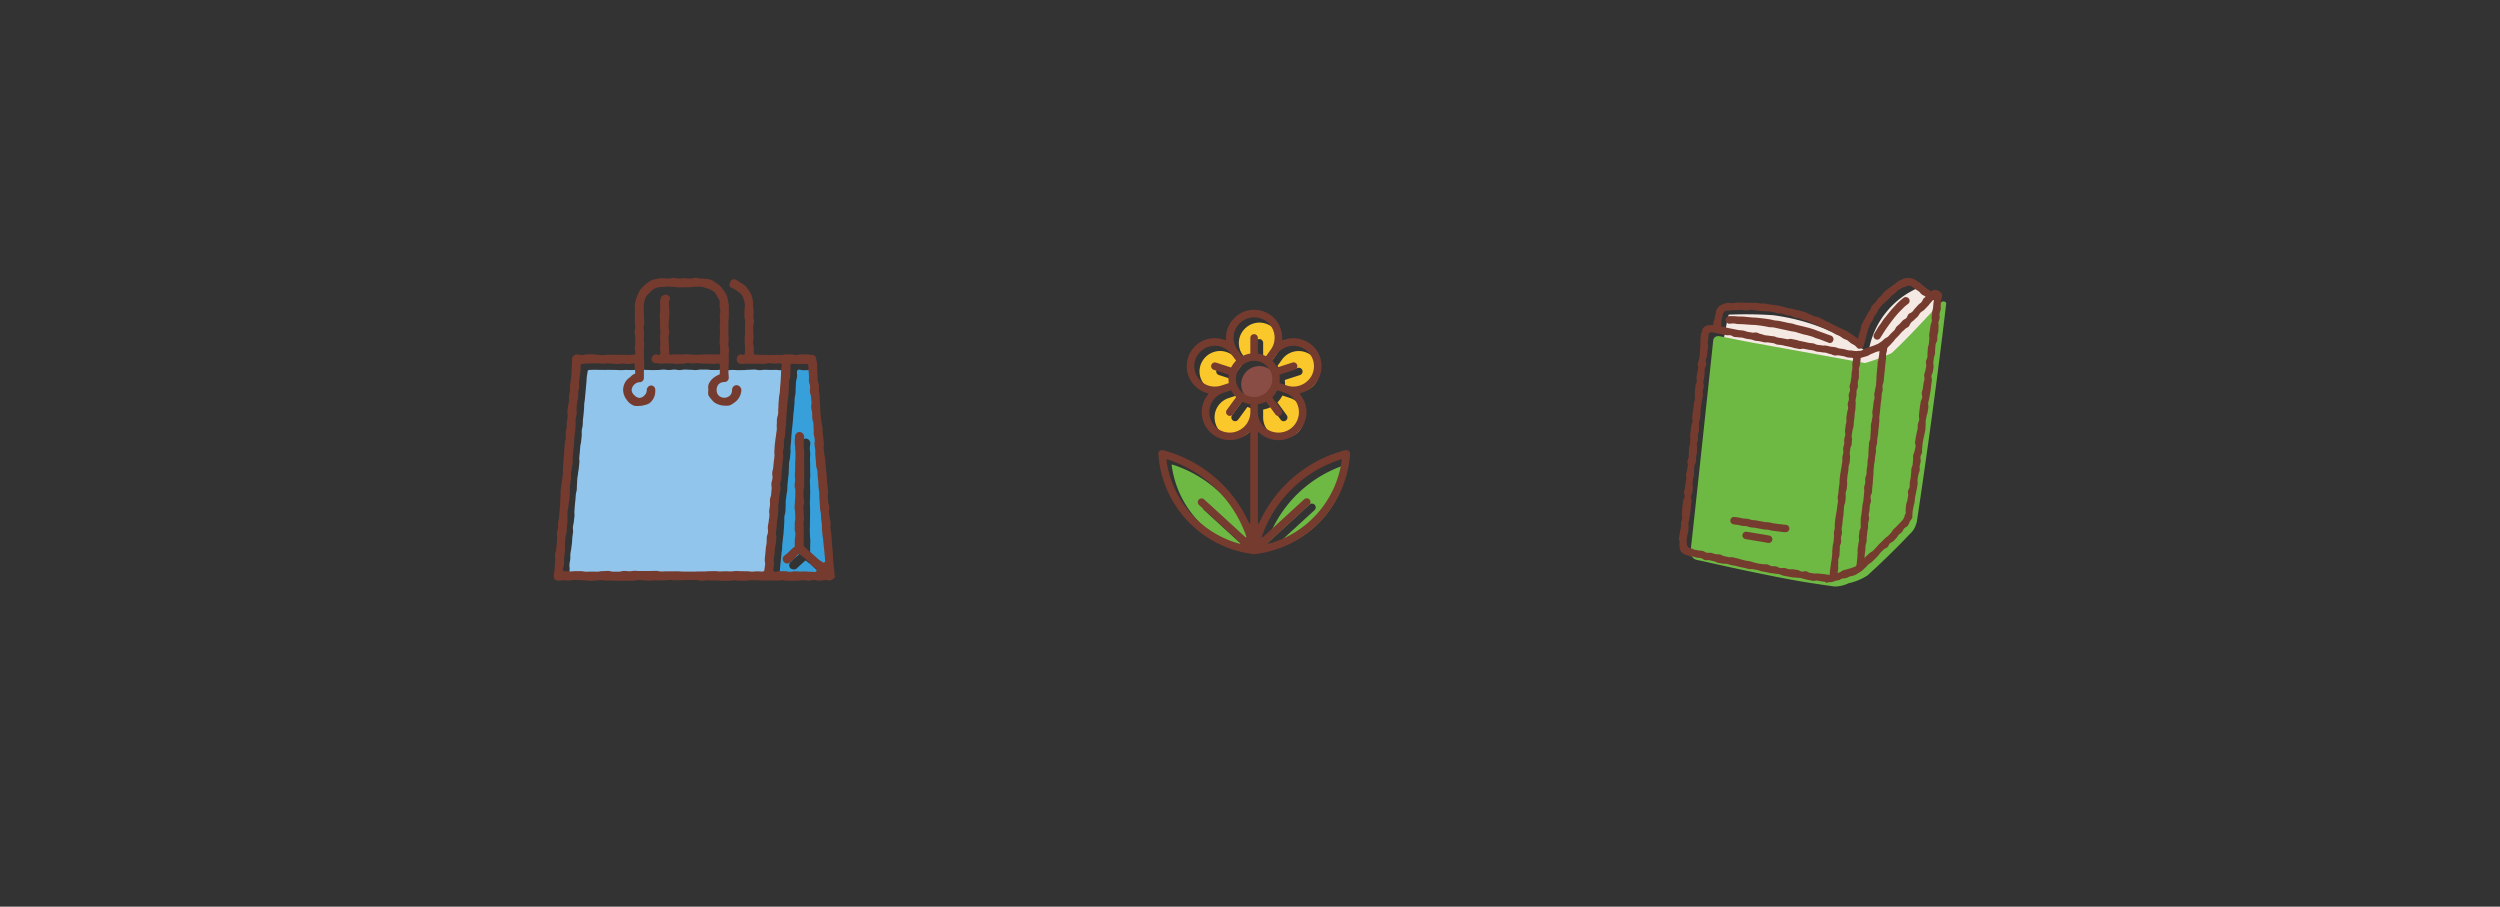 <svg xmlns="http://www.w3.org/2000/svg" width="375" height="136"><rect width="100%" height="100%" fill="#333333" stroke="none"/><path d="M187.705 81.381a.093.093 0 0 1-.114-.01l-6.194-5.679a.565.565 0 1 0-.763.832l6.182 5.667a.093.093 0 0 1-.063.162h-.025a15.08 15.08 0 0 1-10.975-12.563.092.092 0 0 1 .12-.1 18.667 18.667 0 0 1 7.318 4.4 18.626 18.626 0 0 1 4.549 7.181.094.094 0 0 1-.035.11Z" fill="#6eb944"/><path d="M195.552 63.289a3.045 3.045 0 0 1-2.994 2.39 3.239 3.239 0 0 1-.395-.024 3.053 3.053 0 0 1-2.69-2.934v-1.218a.092.092 0 0 1 .077-.092 3.86 3.86 0 0 0 1.074-.349.093.093 0 0 1 .116.028l1.357 1.859a.569.569 0 0 0 .457.232.565.565 0 0 0 .455-.9l-1.355-1.856a.093.093 0 0 1 .009-.12 3.882 3.882 0 0 0 .663-.912.093.093 0 0 1 .111-.045l.958.314c.036.015.065.026.1.037a3.057 3.057 0 0 1 2.057 3.59Zm-3.242-9.368a3.08 3.08 0 0 1 4.053-.836 3.1 3.1 0 0 1 1.373 1.692 3.036 3.036 0 0 1-.141 2.244 3.138 3.138 0 0 1-2.81 1.755 3.051 3.051 0 0 1-.947-.15 1.113 1.113 0 0 0-.1-.037l-.957-.313a.093.093 0 0 1-.063-.1 3.679 3.679 0 0 0 0-1.1.094.094 0 0 1 .064-.1l2.2-.71a.565.565 0 1 0-.347-1.075l-2.2.712a.093.093 0 0 1-.111-.045 3.777 3.777 0 0 0-.66-.9.093.093 0 0 1-.01-.12l.661-.91Zm-5.435-4.753a3.075 3.075 0 0 1 2.033-.779 3.15 3.15 0 0 1 2.112.832 3.067 3.067 0 0 1 .379 4.034l-.658.906a.093.093 0 0 1-.117.028 3.794 3.794 0 0 0-1.073-.35.093.093 0 0 1-.077-.092v-2.292a.565.565 0 1 0-1.129 0v2.291a.093.093 0 0 1-.078.092 3.79 3.79 0 0 0-1.076.352.09.09 0 0 1-.041.01.092.092 0 0 1-.075-.038l-.577-.784-.056-.09-.024-.033a3.03 3.03 0 0 1 .457-4.087Zm-6.684 7.769a3.048 3.048 0 0 1-.112-2.164 3.1 3.1 0 0 1 1.455-1.742 3.073 3.073 0 0 1 4.02.969l.006.008.006.008.007.01.59.8a.093.093 0 0 1-.008.12 3.838 3.838 0 0 0-.656.9.093.093 0 0 1-.111.045l-2.2-.711a.565.565 0 1 0-.347 1.075l2.2.709a.094.094 0 0 1 .064.1 3.734 3.734 0 0 0-.044.557 3.842 3.842 0 0 0 .041.558.093.093 0 0 1-.064.1l-1.06.342a3.136 3.136 0 0 1-.963.152 3.07 3.07 0 0 1-2.824-1.836Zm8.153 5.574v.167a3.09 3.09 0 0 1-2.782 2.988 3.36 3.36 0 0 1-.282.012 3.047 3.047 0 0 1-3.035-2.49 3.035 3.035 0 0 1 2.166-3.508.564.564 0 0 0 .09-.035l.012-.005.876-.282a.092.092 0 0 1 .111.045 3.86 3.86 0 0 0 .66.9.093.093 0 0 1 .008.12l-1.355 1.855a.565.565 0 0 0 .455.9.567.567 0 0 0 .456-.232l1.356-1.858a.1.1 0 0 1 .117-.029 3.828 3.828 0 0 0 1.073.349.093.093 0 0 1 .078.092Z" fill="#fbc82b"/><path d="M188.908 60.337a2.715 2.715 0 0 1-1.531-.47l-.012-.009a.534.534 0 0 0-.053-.042.562.562 0 0 0-.06-.037l-.012-.008a2.688 2.688 0 0 1-.938-2.926l.012-.029c0-.008.007-.016.01-.024l.012-.046v-.01a2.714 2.714 0 0 1 .97-1.3 2.708 2.708 0 0 1 3.115-.058.071.071 0 0 1 .014.012.565.565 0 0 0 .077.065 2.634 2.634 0 0 1 .973 1.307l.007.027a.179.179 0 0 1 .009.021 2.661 2.661 0 0 1 .128.814 2.691 2.691 0 0 1-1.058 2.143l-.011.007a.613.613 0 0 0-.057.036.62.62 0 0 0-.051.043l-.011.008a2.715 2.715 0 0 1-1.533.476Z" fill="#894d46"/><path d="M202.062 69.79a15.082 15.082 0 0 1-10.973 12.559h-.025a.093.093 0 0 1-.063-.162l6.177-5.663a.565.565 0 0 0-.357-.981.558.558 0 0 0-.406.148l-6.195 5.678a.093.093 0 0 1-.114.01.094.094 0 0 1-.036-.109 18.495 18.495 0 0 1 11.871-11.581.093.093 0 0 1 .088.017.094.094 0 0 1 .033.084Z" fill="#6eb944"/><path d="M203.378 68.866Z" fill="#e8464d"/><path d="M201.866 67.52h-.017l-.034.006h-.031a19.6 19.6 0 0 0-12.924 10.961.093.093 0 0 1-.178-.038v-13.53a.094.094 0 0 1 .158-.067 4.2 4.2 0 0 0 2.392 1.133 4.424 4.424 0 0 0 .536.033 4.184 4.184 0 0 0 2.474-.8 4.227 4.227 0 0 0 1.622-2.476 4.159 4.159 0 0 0-.876-3.612.092.092 0 0 1-.017-.088.093.093 0 0 1 .066-.062 4.271 4.271 0 0 0 2.789-2.265 4.174 4.174 0 0 0 .2-3.081 4.232 4.232 0 0 0-5.583-2.6.092.092 0 0 1-.09-.011.093.093 0 0 1-.038-.082 4.192 4.192 0 0 0-1.311-3.34 4.3 4.3 0 0 0-2.887-1.133 4.2 4.2 0 0 0-2.777 1.061 4.148 4.148 0 0 0-1.423 3.412.093.093 0 0 1-.128.093 4.195 4.195 0 1 0-2.6 7.955.093.093 0 0 1 .048.15 4.156 4.156 0 0 0-.897 3.474 4.175 4.175 0 0 0 4.148 3.4c.127 0 .256-.006.383-.017a4.192 4.192 0 0 0 2.522-1.164.094.094 0 0 1 .1-.018.093.093 0 0 1 .056.086v13.549a.093.093 0 0 1-.178.038 19.6 19.6 0 0 0-12.922-10.952l-.044-.01h-.01c-.018 0-.03 0-.041-.005h-.155l-.036.008-.029.008-.022.007-.032.013-.018.012-.031.016-.018.01-.027.018-.018.013-.028.021-.02.017-.019.018-.021.021-.015.017-.02.025-.005.024-.016.026-.012.021-.013.026-.016.027-.008.021c0 .012-.008.023-.011.035v.021a.3.3 0 0 0-.007.034v.137a16.206 16.206 0 0 0 14.311 15v.094l.009-.093a.5.5 0 0 0 .109 0h.018a16.2 16.2 0 0 0 14.3-14.992v-.063a.226.226 0 0 0 0-.027v-.047c0-.019-.006-.03-.008-.041v-.021a.348.348 0 0 0-.011-.034l-.007-.017-.014-.033-.013-.025-.012-.022-.018-.027-.013-.018-.02-.025-.015-.017-.022-.022-.017-.017-.021-.018-.021-.017-.021-.015-.025-.016-.021-.012-.027-.014-.02-.009-.031-.012-.027-.009-.023-.007-.034-.008h-.118l-.018-.093v.093Zm-14.952 13.067a.093.093 0 0 1-.114-.01l-6.195-5.678a.565.565 0 0 0-.763.833l6.182 5.667a.093.093 0 0 1-.063.162.093.093 0 0 1-.025 0 15.08 15.08 0 0 1-10.973-12.563.094.094 0 0 1 .033-.084.092.092 0 0 1 .088-.017 18.666 18.666 0 0 1 7.318 4.4 18.618 18.618 0 0 1 4.548 7.181.094.094 0 0 1-.036.109Zm7.847-18.089a3.045 3.045 0 0 1-2.994 2.39 3.239 3.239 0 0 1-.395-.024 3.055 3.055 0 0 1-2.691-2.935v-1.218a.094.094 0 0 1 .078-.092 3.823 3.823 0 0 0 1.074-.349.093.093 0 0 1 .116.029l1.357 1.858a.564.564 0 0 0 .789.123.565.565 0 0 0 .123-.789l-1.356-1.857a.093.093 0 0 1 .009-.12 3.861 3.861 0 0 0 .663-.911.093.093 0 0 1 .112-.045l.958.314c.036.014.065.026.1.037a3.057 3.057 0 0 1 2.057 3.589Zm-3.243-9.369a3.081 3.081 0 0 1 4.053-.836 3.1 3.1 0 0 1 1.373 1.693 3.036 3.036 0 0 1-.141 2.244 3.138 3.138 0 0 1-2.81 1.755 3.055 3.055 0 0 1-.948-.15 1.113 1.113 0 0 0-.1-.037l-.957-.313a.093.093 0 0 1-.063-.1 3.879 3.879 0 0 0 .04-.548 3.774 3.774 0 0 0-.043-.557.093.093 0 0 1 .064-.1l2.2-.71a.568.568 0 1 0-.346-1.081l-2.2.712a.093.093 0 0 1-.111-.045 3.777 3.777 0 0 0-.66-.9.093.093 0 0 1-.01-.12l.661-.91Zm-5.435-4.752a3.075 3.075 0 0 1 2.033-.779 3.147 3.147 0 0 1 2.112.832 3.066 3.066 0 0 1 .378 4.033l-.658.906a.093.093 0 0 1-.117.029 3.8 3.8 0 0 0-1.073-.35.093.093 0 0 1-.078-.092v-2.293a.565.565 0 0 0-1.129 0v2.292a.093.093 0 0 1-.077.092 3.791 3.791 0 0 0-1.076.352.091.091 0 0 1-.041.01.093.093 0 0 1-.076-.038l-.576-.784-.056-.09-.024-.035a3.031 3.031 0 0 1 .458-4.085Zm-6.683 7.768a3.048 3.048 0 0 1-.112-2.164 3.1 3.1 0 0 1 1.452-1.742 3.072 3.072 0 0 1 4.019.969l.006.008.005.008.007.01.59.8a.092.092 0 0 1-.008.12 3.875 3.875 0 0 0-.655.9.093.093 0 0 1-.111.045l-2.2-.712a.568.568 0 0 0-.347 1.081l2.2.71a.093.093 0 0 1 .063.1 3.7 3.7 0 0 0 0 1.114.094.094 0 0 1-.064.1l-1.06.342a3.136 3.136 0 0 1-.963.152 3.069 3.069 0 0 1-2.822-1.841Zm8.152 5.574v.167a3.091 3.091 0 0 1-2.782 2.988 3.36 3.36 0 0 1-.282.012 3.047 3.047 0 0 1-3.035-2.49 3.035 3.035 0 0 1 2.166-3.508.585.585 0 0 0 .09-.035l.012-.005.876-.282a.093.093 0 0 1 .111.045 3.873 3.873 0 0 0 .66.9.093.093 0 0 1 .009.12l-1.355 1.856a.565.565 0 0 0 .456.9.567.567 0 0 0 .456-.232l1.357-1.858a.094.094 0 0 1 .117-.029 3.827 3.827 0 0 0 1.073.348.093.093 0 0 1 .077.092Zm.565-2.175a2.716 2.716 0 0 1-1.532-.47l-.011-.009a.522.522 0 0 0-.054-.045c-.02-.014-.04-.026-.06-.038l-.012-.008a2.689 2.689 0 0 1-1.056-2.141 2.659 2.659 0 0 1 .119-.785l.011-.027a.25.25 0 0 0 .01-.025l.012-.045v-.01a2.714 2.714 0 0 1 .97-1.3 2.709 2.709 0 0 1 3.115-.059l.014.012a.6.6 0 0 0 .077.065 2.635 2.635 0 0 1 .977 1.309l.007.027.009.021a2.689 2.689 0 0 1-.93 2.958l-.011.007a.614.614 0 0 0-.057.036.526.526 0 0 0-.051.043l-.011.008a2.712 2.712 0 0 1-1.536.477Zm13.152 9.454a15.079 15.079 0 0 1-10.972 12.559.1.1 0 0 1-.025 0 .093.093 0 0 1-.063-.162l6.182-5.667a.565.565 0 0 0-.357-.981.559.559 0 0 0-.406.148l-6.195 5.678a.093.093 0 0 1-.151-.1 18.5 18.5 0 0 1 11.867-11.575.092.092 0 0 1 .12.1Zm1.317-.923Z" fill="#763b2f"/><path d="M287.7 43.191a12.646 12.646 0 0 0-7.445 9.763 31.212 31.212 0 0 0-14.32-5.675 61.868 61.868 0 0 0-6.634-.082c-.241.852-.591 2.957-.769 3.812-.016.077 10.424 2.616 15.213 3.574q1.788.357 3.582.686a10.583 10.583 0 0 0 3.305.26 5.221 5.221 0 0 0 2.6-1.24c.858-.7 1.643-1.5 2.432-2.279q2.823-2.787 5.394-5.814a.154.154 0 0 0 .037-.126.133.133 0 0 0 0-.21Z" fill="#f4e9e3"/><path d="M291.765 45.27a.513.513 0 0 0-.652.157c-2.342 2.334-4.577 4.949-7.389 7.558a.206.206 0 0 0-.03.01 29.023 29.023 0 0 1-3.943 1.461l-17.158-3.109c-1.594-.289-3-.606-4.593-.9a1.119 1.119 0 0 0-.42-.013.671.671 0 0 0-.588.63c-.008.057-.016.082-.021.124 0 0-3.065 28.834-3.344 31.108a.165.165 0 0 0 0 .041 1.559 1.559 0 0 0 .232 1.215c.307.407.609.431 1.277.558.015.01 10.227 2.332 15.605 3.2q2.181.352 4.369.655a.164.164 0 0 0 .084.012 4.825 4.825 0 0 0 2.08-.485 8.616 8.616 0 0 0 2.863-1.188q2.135-1.943 4.177-3.984 1.1-1.1 2.167-2.225a3.042 3.042 0 0 0 .957-1.582.127.127 0 0 0 .065-.1q.967-6.42 1.857-12.85.884-6.39 1.688-12.79.457-3.637.889-7.276c.007-.064-.122-.208-.172-.227Z" fill="#6eb944"/><path d="M279.071 52.294c-.116 0-.269.05-.366-.02-.179-.13-.308-.331-.49-.457s-.39-.215-.574-.337-.333-.3-.521-.42-.421-.161-.611-.275-.359-.262-.552-.373-.415-.165-.609-.271-.38-.227-.577-.328-.407-.175-.606-.272-.385-.219-.587-.311-.411-.164-.614-.252-.407-.172-.613-.256-.4-.177-.612-.257-.39-.222-.6-.3-.433-.1-.643-.174-.411-.169-.623-.234-.446-.052-.66-.113-.4-.228-.611-.284-.445-.05-.66-.1-.415-.172-.632-.22-.451-.007-.668-.049-.426-.136-.644-.174-.437-.073-.657-.106-.449.016-.669-.012c-.19-.025-.414-.042-.678-.059-.206-.013-.43-.082-.681-.091-.213-.008-.44-.078-.684-.083-.216 0-.446.11-.687.109-.218 0-.446-.1-.685-.1-.22 0-.448.04-.684.042s-.451.01-.689.013-.451.07-.687.075a.8.8 0 0 0-.516.114.821.821 0 0 0-.257.477c-.05.249-.148.5-.2.77s0 .547-.051.8c-.056.3-.143.286-.2.588a.538.538 0 0 1-.623.459.581.581 0 0 1-.461-.664c.056-.3.072-.3.128-.6.047-.255.125-.517.176-.784s.11-.535.161-.787a1.976 1.976 0 0 1 .182-.623 1.917 1.917 0 0 1 .44-.481 1.882 1.882 0 0 1 .576-.281 1.9 1.9 0 0 1 .62-.172c.243 0 .481.062.71.059s.479-.093.707-.1c.244 0 .48.025.706.024.246 0 .482.012.707.014.249 0 .486-.006.709 0 .251.005.486.006.705.014.257.01.488.074.7.088.269.018.5-.006.7.02.225.029.444.1.667.135s.453.04.676.078.446.076.669.119.441.1.662.152.434.133.654.186.453.055.672.113.441.1.66.166.447.089.663.156.435.131.65.2.412.2.625.273.407.2.619.285.457.076.667.161.406.2.614.294.4.223.6.317.411.189.615.287.4.208.6.31.4.21.6.317.434.152.631.262.417.186.612.3.387.239.579.359.374.258.564.381.375.318.562.446c.048-.22.12-.469.179-.687s.15-.423.222-.637.029-.469.111-.68.208-.4.3-.61.252-.379.354-.58.187-.41.3-.606.255-.371.376-.562.162-.436.293-.62.347-.3.487-.481.242-.385.39-.555.337-.3.493-.465.26-.381.424-.535.351-.288.524-.432.372-.258.552-.394.355-.281.542-.406.35-.3.543-.41.4-.207.605-.31a2.038 2.038 0 0 1 .741-.175 1.966 1.966 0 0 1 .741.1 1.892 1.892 0 0 1 .657.34c.238.187.269.148.507.335s.224.208.463.4.246.181.485.369.255.17.494.359.214.223.454.411a.509.509 0 0 1 .079.743.547.547 0 0 1-.769.134c-.238-.187-.206-.227-.444-.414s-.288-.126-.526-.314-.19-.252-.429-.44-.267-.155-.507-.344-.257-.168-.5-.357a.789.789 0 0 0-.889-.058c-.2.1-.443.116-.634.231s-.388.223-.572.348-.317.323-.493.459-.349.273-.517.419-.3.327-.46.482-.34.286-.491.45-.343.291-.485.463-.3.332-.435.51-.195.408-.318.594-.266.359-.378.55-.159.419-.261.616-.285.356-.376.559-.161.417-.241.624-.129.426-.2.638-.1.434-.153.649-.136.423-.18.642-.15.427-.18.647a.466.466 0 0 1-.3.4.476.476 0 0 1-.184.057Z" fill="#763b2f"/><path d="M274.251 87.334c-.089 0-.184.121-.274.111-.062 0-.109-.139-.168-.155l-.622-.09c-.207-.03-.411-.081-.618-.11s-.434.072-.64.041-.409-.09-.615-.121-.406-.108-.611-.14-.4-.135-.607-.167-.417-.02-.621-.052-.428-.015-.663-.056l-.651-.117c-.209-.037-.425-.083-.651-.125-.21-.039-.409-.177-.633-.22s-.435-.049-.657-.092-.439-.039-.66-.082-.429-.092-.649-.135-.434-.076-.652-.119-.418-.16-.637-.2-.434-.077-.652-.121-.455.012-.672-.033-.431-.116-.648-.161l-.655-.134c-.219-.045-.428-.126-.644-.171s-.44-.073-.656-.118-.427-.141-.642-.186-.459 0-.672-.042-.445-.066-.657-.112-.42-.183-.63-.229-.439-.108-.648-.154c-.228-.051-.473.02-.679-.026-.231-.052-.413-.249-.613-.295-.241-.055-.474-.035-.663-.081-.276-.067-.488-.15-.635-.192-.007 0 0 .045-.007.044-.079-.007-.088.035-.166.02a5.1 5.1 0 0 1-.532-.205 1.743 1.743 0 0 1-.521-.2 1.676 1.676 0 0 1-.467-.343 1.917 1.917 0 0 1-.232-.815 2.549 2.549 0 0 1 .041-.814c0-.025-.164-.068-.163-.086.016-.133.051-.354.086-.658.021-.189.086-.4.114-.653.022-.2.1-.416.13-.654.023-.208-.012-.435.014-.667.023-.21.154-.419.18-.648.023-.213-.075-.446-.05-.673s.021-.437.046-.663.04-.436.064-.661.065-.434.09-.659.189-.421.213-.646-.115-.455-.091-.679.12-.429.144-.652.051-.437.076-.66.107-.432.131-.654-.078-.452-.054-.674.136-.43.161-.652.085-.436.109-.657-.078-.454-.054-.675.177-.425.2-.645-.016-.446.007-.667.012-.444.036-.665.116-.434.14-.654.03-.444.054-.665-.055-.453-.031-.675.06-.441.084-.662.059-.442.082-.663.153-.432.177-.653-.054-.455-.03-.676.039-.445.062-.666.105-.439.129-.659.028-.448.051-.668.133-.436.156-.656-.037-.454-.014-.674 0-.45.025-.67l.074-.663c.024-.218.168-.432.192-.651s-.052-.456-.029-.673.088-.441.111-.657.112-.439.135-.654-.095-.462-.072-.677.173-.435.2-.65.086-.446.109-.658c.025-.23.008-.455.03-.665.025-.233.038-.455.06-.662.025-.239-.022-.467 0-.667.027-.253.014-.478.034-.662.043-.4.064-.634.067-.658s.119-.077.123-.094a1.166 1.166 0 0 1 .298-.758 1.255 1.255 0 0 1 .731-.305 1.477 1.477 0 0 1 .629 0c.254.045.525.007.776.055s.5.121.753.171.5.129.749.18.505.1.759.15l.762.15c.251.048.515.041.774.088.327.059.314.126.64.185s.328.054.654.113.348-.06.676 0 .31.153.638.212.314.128.642.187.333.023.66.083.333.026.66.086.314.132.642.191.331.036.658.1.326.066.653.125.353-.084.68-.025.326.07.653.129.318.11.646.169.323.075.649.134.321.087.648.145.335.022.662.082.31.156.637.215.332.031.659.091.343-.022.671.037.323.086.651.145.334.027.662.087.316.129.644.188.332.039.66.1.319.108.648.167.34 0 .669.063a3.929 3.929 0 0 0 .663.062c.21-.063.442 0 .651-.067s.385-.233.592-.3.412-.15.618-.226.419-.133.623-.214.408-.161.61-.246.354-.25.553-.34c.16-.149.321-.274.477-.422s.4-.208.558-.359.29-.326.443-.477.32-.3.473-.451.208-.4.359-.559.332-.282.481-.438.288-.327.437-.483.4-.222.544-.378.185-.422.333-.58.415-.2.562-.356.269-.355.419-.514.3-.327.446-.486.347-.279.5-.437.2-.419.35-.576.373-.249.526-.4.237-.381.392-.535a1.245 1.245 0 0 1 .625-.312 1.083 1.083 0 0 1 .659.105l-.005.017a.82.82 0 0 1 .4.294.755.755 0 0 1 .168.487c-.026.22-.152.43-.178.65s-.012.446-.039.667.031.451 0 .672-.153.43-.179.65.039.453.012.673-.153.43-.18.65.048.454.021.675-.012.446-.04.667-.109.435-.136.655 0 .448-.03.668-.217.421-.244.642-.029.451-.058.675 0 .456-.027.68-.138.438-.167.662-.059.448-.087.673.068.464.039.689-.067.448-.1.672-.186.432-.215.657.091.469.062.693-.071.448-.1.672-.04.452-.069.677-.084.446-.115.671-.085.446-.115.671-.124.441-.154.666.056.466.025.691-.077.448-.108.672-.136.439-.167.663-.092.445-.123.67.016.459-.015.684-.011.455-.042.68-.1.444-.136.67-.117.442-.149.668-.09.446-.121.672-.036.454-.068.679.008.46-.024.686-.2.432-.23.657.062.469.03.695-.116.444-.148.67.023.464-.009.69-.164.437-.2.663-.078.45-.111.676.043.468.01.693-.08.45-.114.676-.11.446-.143.672-.1.448-.13.673-.037.456-.071.682-.123.443-.156.668-.092.447-.126.672-.02.458-.054.682c-.015.095.045.208 0 .286-.048.227-.259.39-.367.591a3.921 3.921 0 0 1-.3.619c-.145.182-.393.271-.545.432s-.2.384-.341.536-.331.257-.477.408-.225.356-.371.505-.288.3-.436.45-.385.2-.535.351-.2.406-.352.557-.41.194-.564.345l-.46.45c-.154.149-.251.358-.406.507s-.289.318-.445.466-.309.3-.466.446-.367.237-.525.383-.29.321-.448.467-.321.288-.481.433a3.077 3.077 0 0 1-.554.379 5.144 5.144 0 0 1-.585.34c-.207.084-.444.1-.657.164s-.415.2-.624.258c-.224.067-.47.032-.664.1-.121.041-.223.154-.35.2-.172.064-.379.045-.563.1a4.591 4.591 0 0 1-.526.189 2.862 2.862 0 0 1-.558.035Zm-.21-1.049c.013 0 .044-.123.058-.12a1.743 1.743 0 0 0 .726.05 8.34 8.34 0 0 0 .7-.235c.138-.051.278-.081.409-.125.205-.07.393-.266.631-.337s.473-.111.7-.188a7.068 7.068 0 0 0 .7-.22 2.756 2.756 0 0 0 .667-.332c.158-.143.284-.322.44-.466s.276-.329.432-.474.313-.289.468-.435.314-.288.468-.434.378-.223.532-.37.285-.319.438-.468.275-.328.426-.477.31-.293.461-.442.294-.305.443-.455.347-.243.491-.388.284-.3.426-.448.218-.369.36-.516.307-.277.448-.423.283-.3.423-.448a5.932 5.932 0 0 0 .525-.557 1.559 1.559 0 0 0 .3-.7c.01-.087.088-.153.134-.223.034-.223-.03-.467 0-.69s.039-.45.072-.673.156-.432.189-.655.078-.444.111-.667-.055-.464-.022-.687.215-.425.248-.648-.008-.457.025-.681.094-.442.126-.666.035-.451.067-.675.015-.454.048-.677.15-.435.182-.658.031-.451.063-.675-.016-.458.016-.681.183-.431.215-.654.114-.44.145-.664-.1-.47-.072-.694.072-.445.1-.668.1-.44.133-.663.119-.437.149-.66 0-.455.034-.68.169-.433.2-.657-.061-.464-.03-.689.035-.451.065-.675.054-.45.084-.673.078-.446.109-.671.2-.43.231-.654-.1-.47-.072-.695.133-.439.162-.664.064-.448.093-.673.12-.441.149-.666-.066-.465-.036-.69.147-.437.176-.662.1-.444.125-.668-.066-.465-.037-.69.187-.432.215-.657-.006-.457.022-.681.022-.453.05-.676.125-.439.153-.662.039-.448.067-.671-.046-.459-.018-.682.068-.444.1-.667.067-.445.094-.668.161-.433.187-.656-.046-.459-.019-.682.045-.448.072-.671.111-.439.138-.662.034-.449.061-.672.1-.5.127-.721c-.171.172-.34.418-.51.592s-.3.38-.472.556-.335.346-.5.522-.422.268-.59.446-.259.421-.427.6c-.151.161-.333.294-.485.455s-.35.277-.5.439-.2.42-.355.581-.4.233-.553.393-.336.292-.492.452-.282.346-.44.5-.307.322-.467.48-.266.362-.427.519-.3.337-.459.492-.322.309-.488.461c-.058.055-.194.013-.269.039-.215.1-.427.2-.646.3s-.464.112-.685.2-.432.191-.654.273-.416.244-.639.321-.456.129-.682.2-.46.113-.688.179a.506.506 0 0 1-.242.015l-.658-.12c-.329-.059-.338-.005-.668-.065s-.317-.126-.647-.186-.331-.054-.661-.114-.351.06-.681 0-.312-.153-.642-.212-.317-.128-.646-.188-.336-.024-.666-.084-.336-.027-.666-.087-.316-.133-.646-.192-.333-.037-.663-.1-.329-.066-.659-.126-.356.084-.686.024-.326-.07-.654-.129-.32-.11-.649-.169-.327-.076-.658-.136-.324-.087-.654-.147-.337-.022-.666-.082-.313-.157-.644-.216-.336-.031-.666-.091-.345.021-.676-.039-.326-.086-.657-.147-.336-.027-.667-.087-.319-.129-.65-.189-.336-.039-.667-.1-.323-.109-.656-.169c-.195-.035-.4-.015-.587-.051s-.4-.017-.591-.055-.36-.2-.552-.243-.4.023-.592-.016c-.252-.051-.506-.1-.76-.149s-.5-.124-.758-.173-.5-.1-.764-.147c-.093-.022-.171.07-.2.075-.127.024-.081 0-.083.034-.01.089-.144.1-.15.134s0 .263-.04.667c-.02.185-.059.4-.086.657-.021.2.091.435.065.674-.022.206-.086.423-.111.657-.022.21-.027.432-.051.663-.023.212-.179.418-.2.646-.023.213.109.45.084.677s-.21.417-.234.643 0 .441-.023.666-.037.437-.062.662-.105.43-.129.653.1.453.076.675-.14.427-.164.65.053.449.029.671-.105.432-.129.654-.088.435-.112.657-.065.437-.088.659-.011.444-.035.665-.015.442-.038.662-.147.428-.17.649-.007.444-.03.665.036.449.013.67-.147.431-.17.652.045.451.021.672-.146.432-.169.652.054.454.031.675-.005.448-.029.668-.1.438-.125.658 0 .449-.019.67-.209.427-.233.647-.02.447-.044.667.01.45-.013.67-.129.436-.152.655-.049.444-.073.663.078.458.055.676-.056.444-.08.661-.176.431-.2.648.1.461.079.677-.06.445-.084.661-.029.449-.052.665-.074.445-.1.66-.074.445-.1.658c-.025.23-.114.443-.136.654-.026.232.067.465.044.673-.026.237-.067.456-.09.658-.027.248-.128.461-.149.652-.033.294-.09.514-.107.654 0 .031.076.071.072.1a.88.88 0 0 0 .161.745c.143.19.166.226.719.329.081.015.07.07.15.085.014 0 .02.032.034.036.063.016.3.04.65.121.182.041.413.02.658.074.2.044.382.225.615.276.2.045.446-.031.673.019.206.045.411.144.635.193.208.046.443.006.665.054s.4.19.625.238.425.1.644.151.451-.016.67.031.426.106.644.152.42.134.638.18.423.119.639.164.436.061.653.106.421.143.637.187.429.114.646.157.443.04.659.084.452-.007.668.036.408.221.623.263.454-.008.668.034.415.2.63.244.46-.039.673 0 .428.139.642.176.454-.008.665.027.441.07.651.1.392.2.6.229.436-.079.644-.047.39.211.6.243l.623.092c.208.031.427-.022.635.008s.421.031.629.06.418.053.627.082c.007.012.008.109.022.112Zm-.088 0Z" fill="#763b2f"/><path d="M278.952 85.691a.587.587 0 0 1-.06-.01.541.541 0 0 1-.475-.612c.036-.333.068-.329.1-.662s.037-.333.073-.666.007-.336.043-.67-.026-.34.01-.672.052-.331.088-.664.083-.328.119-.661-.049-.342-.013-.675.04-.332.076-.665.153-.321.189-.653-.037-.341 0-.674-.022-.339.014-.672.072-.328.107-.661.044-.332.079-.664.037-.332.073-.663.091-.326.127-.658.03-.332.065-.665.03-.332.066-.664-.051-.342-.015-.673.126-.323.162-.656-.026-.34.01-.672.138-.323.174-.657.008-.336.044-.669.064-.329.1-.662 0-.337.035-.669.07-.329.106-.662-.015-.338.021-.671 0-.337.039-.671.018-.336.054-.669.141-.322.177-.655 0-.337.035-.67.012-.336.048-.669-.028-.341.008-.675.1-.327.131-.661.084-.328.12-.662-.064-.344-.028-.678.066-.331.1-.665.034-.334.07-.667.1-.327.139-.661-.053-.342-.017-.675.087-.329.124-.663.09-.327.126-.661.022-.335.058-.668-.016-.34.02-.675.02-.336.056-.67l.073-.668c.036-.334.011-.337.048-.672s.1-.327.14-.661.054-.333.09-.668.027-.336.063-.672-.016-.342.02-.677a.574.574 0 0 1 .632-.5.606.606 0 0 1 .541.627c-.036.333-.053.331-.089.664s-.095.327-.13.66.011.338-.025.671-.043.332-.079.666-.029.333-.065.666-.026.334-.062.667-.04.332-.076.665-.018.335-.054.667-.14.322-.176.655.052.342.016.675-.106.326-.142.659-.008.336-.044.668-.057.33-.092.662-.031.332-.067.665-.03.332-.065.664-.053.33-.088.662.038.34 0 .672-.022.334-.058.666-.044.331-.079.664-.026.334-.062.667-.07.329-.106.663 0 .337-.039.67-.116.324-.152.657.02.338-.016.671-.075.328-.111.661-.03.334-.066.667-.072.329-.107.663-.026.335-.062.668.007.338-.029.671-.013.336-.049.668-.014.336-.05.669l-.072.667c-.036.334-.014.336-.05.67s-.166.319-.2.653.092.347.056.681-.137.323-.173.657-.008.337-.044.67-.085.329-.121.663.087.346.051.679-.1.327-.14.661.013.338-.022.672-.066.33-.1.663-.039.334-.074.668 0 .338-.036.672-.111.326-.148.661-.006.338-.043.672-.047.333-.083.667-.014.337-.05.672-.056.333-.092.669-.02.338-.056.673a.573.573 0 0 1-.564.505Zm-3.97 1.456c-.02 0-.034-.044-.055-.046a.463.463 0 0 1-.438-.554c.036-.333-.052-.342-.016-.675s.045-.332.081-.665.05-.332.086-.665.076-.328.112-.662l.072-.666c.036-.333-.012-.338.024-.671s.024-.334.06-.667.1-.326.134-.659.016-.335.051-.668-.043-.341-.007-.675.09-.327.126-.66-.026-.34.01-.672.034-.333.07-.665.07-.328.106-.66.076-.328.111-.66.051-.33.086-.662.063-.329.1-.661-.069-.343-.034-.676.062-.329.1-.662.023-.335.059-.668.058-.331.095-.665-.006-.338.03-.671.043-.332.078-.665.07-.329.106-.661.079-.328.115-.661.068-.329.1-.662-.025-.34.011-.673.107-.326.143-.66-.06-.343-.024-.677.12-.324.156-.657-.03-.34.006-.673.111-.326.147-.66-.062-.344-.026-.677.043-.333.078-.666.092-.328.128-.661-.035-.342 0-.676.07-.33.106-.663.109-.326.144-.66-.085-.346-.049-.679.133-.323.169-.657-.06-.344-.025-.677.151-.321.187-.654-.082-.347-.046-.682.119-.325.155-.658.063-.332.1-.666.01-.338.046-.672.068-.331.1-.665-.03-.342.006-.677.067-.332.1-.668-.028-.342.008-.678a.55.55 0 0 1 .651-.431.482.482 0 0 1 .469.552c-.036.333.039.341 0 .674s-.051.331-.087.664-.125.324-.161.657.041.341.005.674.017.338-.018.672-.109.325-.144.657.032.34 0 .673-.157.32-.192.653.009.338-.027.671-.085.328-.121.661.045.342.01.675 0 .337-.032.67-.062.329-.1.661-.019.334-.055.666-.046.331-.081.662-.019.334-.055.666-.128.322-.163.654-.06.329-.1.662.074.344.038.677-.021.335-.057.667-.161.32-.2.654-.037.333-.073.666.079.345.044.677-.022.335-.058.667-.125.323-.161.656-.015.335-.051.668-.073.329-.109.663-.031.335-.067.668.042.342.006.675-.026.335-.062.667-.125.324-.161.657.041.342.006.676l-.07.668c-.035.334-.141.322-.177.655s-.011.337-.046.67-.019.336-.055.67-.058.332-.093.665-.023.336-.059.67-.069.329-.1.661.074.346.038.68-.1.326-.14.659.049.342.013.676-.15.322-.186.657.008.338-.028.672 0 .338-.038.672-.13.324-.167.66.018.34-.018.674.041.343 0 .678-.063.333-.1.668-.13.326-.167.661a.5.5 0 0 1-.483.493Zm-.5-35.687a.547.547 0 0 1-.208-.057c-.2-.085-.413-.156-.618-.235s-.409-.164-.616-.24-.421-.131-.629-.2-.406-.177-.615-.244-.426-.117-.636-.181-.434-.088-.645-.147-.422-.131-.634-.187-.421-.139-.634-.19-.441-.064-.655-.112-.433-.1-.647-.143-.434-.095-.648-.136-.432-.1-.647-.143-.434-.1-.648-.132-.448-.013-.662-.045-.434-.1-.648-.13-.44-.074-.654-.1-.444-.059-.657-.082-.45-.012-.661-.031c-.228-.021-.448-.03-.657-.046-.232-.018-.451-.036-.657-.049-.238-.015-.458-.011-.657-.02-.252-.012-.47-.077-.654-.083a4.168 4.168 0 0 0-.657.027s0 .015-.007.015a.6.6 0 0 1-.58-.572.588.588 0 0 1 .573-.578c.051 0 .289 0 .68.011.191 0 .418.032.679.044.206.009.433 0 .678.017.212.013.437.045.676.063.215.016.441.042.676.063.217.02.445.012.678.036s.444.047.675.075.444.051.674.083.444.064.672.1.437.109.665.146.45.037.676.078.439.1.663.141.439.1.663.148.448.066.671.117.432.14.654.195.442.1.663.154.442.1.662.163.441.105.659.171.432.138.649.208.423.166.639.24.427.152.641.23.428.154.64.237.434.142.644.23a.559.559 0 0 1 .27.743.537.537 0 0 1-.489.348Zm7.101-.513a.568.568 0 0 1-.282-.071.555.555 0 0 1-.191-.763c.019-.034.131-.239.328-.553.1-.155.2-.347.332-.549.109-.166.247-.332.378-.521.117-.168.225-.356.357-.536s.27-.326.4-.5.262-.335.4-.5.269-.332.411-.5.288-.319.435-.476.286-.324.439-.474.311-.3.471-.441.333-.279.5-.407a.568.568 0 0 1 .689.9c-.171.131-.353.258-.521.409s-.314.308-.472.467-.312.313-.461.478-.3.33-.441.5-.281.347-.416.519-.275.355-.4.528-.268.368-.39.542c-.136.194-.267.376-.381.548-.139.208-.255.4-.356.561-.215.339-.346.547-.35.555a.557.557 0 0 1-.479.284Zm-13.728 28.888h-.044c-.15-.012-.382-.031-.675-.07-.076-.011-.157-.019-.242-.029-.13-.014-.268-.029-.412-.05-.086-.013-.177-.023-.27-.035-.123-.015-.249-.03-.378-.05s-.238-.046-.36-.077c-.092-.022-.186-.046-.282-.061a2.271 2.271 0 0 0-.256-.02 3.425 3.425 0 0 1-.4-.034c-.115-.018-.228-.041-.342-.064s-.2-.04-.3-.056c-.116-.019-.232-.042-.347-.064-.1-.02-.2-.039-.294-.055s-.188-.022-.281-.029a4.429 4.429 0 0 1-.369-.04 2.729 2.729 0 0 1-.411-.11 1.591 1.591 0 0 0-.22-.063 2.119 2.119 0 0 0-.27-.02 2.887 2.887 0 0 1-.378-.03 7.308 7.308 0 0 1-.4-.084 3.498 3.498 0 0 0-.559-.097 3.658 3.658 0 0 1-.324-.044.559.559 0 1 1 .19-1.1c.129.022.183.027.24.033.082.008.17.016.4.055.1.017.2.04.307.066s.211.05.328.07a1.722 1.722 0 0 0 .228.015 3.2 3.2 0 0 1 .42.035 2.606 2.606 0 0 1 .384.1 1.628 1.628 0 0 0 .246.069c.088.015.179.021.27.028.125.01.252.02.378.041.11.018.218.04.328.061s.207.041.311.058.227.041.34.064.2.041.3.057a2.254 2.254 0 0 0 .268.021 3.449 3.449 0 0 1 .384.032c.126.021.251.05.372.079.09.022.178.044.266.058.116.018.23.031.34.045l.3.039c.129.02.252.033.368.045.1.011.187.02.272.032.266.036.476.053.612.063a.559.559 0 0 1-.043 1.116Zm-2.553 1.61a.534.534 0 0 1-.088-.007 8.14 8.14 0 0 1-.356-.065 6.692 6.692 0 0 0-.318-.059l-2.693-.447a.558.558 0 1 1 .185-1.1l2.686.445c.119.02.237.043.354.065s.212.041.317.058a.559.559 0 0 1-.087 1.11Z" fill="#763b2f"/><path d="M88.133 55.775c-.036.4-.082.4-.118.8s-.019.4-.055.8l-.073.8-.074.8-.074.8c-.036.4-.06.4-.1.8s0 .4-.038.8-.033.4-.07.8-.054.4-.09.8 0 .4-.038.805-.1.4-.139.8.026.407-.01.807-.045.4-.081.8-.1.4-.137.8-.023.4-.059.8-.048.4-.084.8.046.409.009.81-.043.4-.079.8-.076.4-.113.8-.076.4-.113.8-.009.4-.046.806 0 .405-.033.806-.108.4-.145.8-.026.4-.063.805-.048.4-.084.8-.024.4-.06.806.035.407 0 .808-.051.4-.088.8-.1.4-.137.8.046.409.009.811-.062.4-.1.8-.018.4-.055.806-.06.4-.1.8-.093.4-.13.8.008.407-.028.81-.079.4-.116.8.056.413.019.817-.058.4-.094.806a.282.282 0 0 0 .305.324c.4 0 .4.023.8.023s.4.025.8.025.4.011.8.011.4-.064.8-.064.4.07.8.07.4-.017.8-.017.4.033.8.033.4-.055.8-.055.4.05.8.05.4-.011.8-.011.4.007.8.007.4-.022.8-.022.4.036.8.036.4-.067.8-.067.4.027.8.027.4-.05.8-.05.4.054.8.054h.8c.4 0 .4.038.8.038s.4-.04.8-.04.4-.042.8-.042.4.066.8.066.4-.008.8-.008.4.025.8.025.4-.013.8-.013.4-.012.8-.012.4-.051.8-.051.4.029.8.029.4-.033.8-.033.4.049.8.049.4-.026.8-.026.4-.005.8-.005.4.024.8.024.4-.045.8-.045.4.009.8.009.4-.015.806-.015.4.081.806.081c.173 0 .279-.175.294-.348.035-.4.1-.395.139-.794s.01-.4.045-.8 0-.4.04-.8.038-.4.072-.8.07-.4.105-.8.007-.4.042-.8.088-.4.123-.8.01-.4.045-.8.019-.4.054-.805.048-.4.083-.8.048-.4.082-.8-.013-.4.021-.805.092-.4.127-.8 0-.4.03-.806.075-.4.11-.8.025-.4.06-.8.04-.4.074-.8.014-.4.049-.8-.027-.407.008-.808.111-.4.145-.8-.021-.407.014-.808.086-.4.121-.8-.022-.407.013-.808.033-.4.068-.805.1-.4.133-.8l.068-.8c.035-.4.015-.4.05-.8s.06-.4.094-.8 0-.405.033-.806.08-.4.115-.8.018-.4.053-.807.052-.4.086-.8-.036-.409 0-.812.081-.4.116-.8-.025-.408.009-.81.09-.4.125-.8.046-.4.081-.808-.009-.408.027-.812a.341.341 0 0 0-.313-.387c-.4 0-.4.074-.794.074s-.4-.045-.794-.045-.4.011-.794.011-.4-.025-.794-.025-.4.052-.8.052-.4-.085-.8-.085-.4.032-.8.032-.4.046-.8.046-.4.012-.8.012-.4-.035-.8-.035-.4.036-.8.036-.4-.081-.8-.081-.4.054-.8.054h-.8c-.4 0-.4-.058-.8-.058h-.8c-.4 0-.4.066-.8.066s-.4-.04-.8-.04-.4-.027-.8-.027-.4.068-.8.068-.4-.068-.8-.068-.4.062-.8.062-.4-.06-.8-.06-.4.052-.8.052-.4.018-.8.018-.4-.018-.8-.018-.4-.04-.8-.04-.4.012-.8.012-.4.043-.8.043-.4-.017-.8-.017-.4.027-.8.027-.4-.026-.8-.026-.4-.019-.8-.019-.4.011-.8.011-.4-.006-.8-.006-.4-.015-.8-.015-.4.025-.8.025a.292.292 0 0 0-.195.285Z" fill="#91c5eb"/><path d="M124.573 85.405a.29.29 0 0 1-.287-.04c-.27-.243-.224-.293-.495-.537s-.268-.248-.539-.493-.308-.2-.58-.449-.291-.226-.563-.472-.24-.281-.513-.526a.206.206 0 0 1-.07-.16v-.812c0-.406.021-.407.021-.813s-.053-.407-.053-.813-.022-.406-.022-.812.021-.407.021-.813.006-.407.006-.814.016-.406.016-.812-.006-.407-.006-.814-.027-.405-.027-.81.033-.407.033-.814.013-.406.013-.812-.014-.406-.014-.812-.023-.407-.023-.814.05-.407.05-.813-.019-.407-.019-.815v-.815c0-.408-.02-.407-.02-.814s.031-.407.031-.815-.06-.409-.06-.818.071-.409.071-.818a.686.686 0 0 0-.686-.663.636.636 0 0 0-.628.663c0 .406-.053.406-.053.811s.023.407.023.813v.812c0 .405.012.407.012.812s.007.406.007.812-.051.407-.051.813.038.407.038.813-.05.407-.05.813.068.405.068.81-.015.407-.015.813.025.406.025.812-.041.406-.041.812-.014.407-.014.814.056.407.056.813-.047.407-.047.814-.03.407-.03.815.035.407.035.814-.013.408-.013.816v.818c0 .409.04.409.04.817a.238.238 0 0 1-.1.158c-.262.232-.24.257-.5.49s-.281.212-.543.446-.23.27-.492.5a.624.624 0 0 0 .373 1.089.694.694 0 0 0 .506-.1c.32-.285.307-.3.628-.583s.313-.291.634-.576a.172.172 0 0 1 .255.021c.3.267.327.232.624.5s.287.278.584.545.289.277.587.545.342.219.64.487a.26.26 0 0 1 .025.272.207.207 0 0 1-.2.136h-1.519c-.379 0-.38-.015-.76-.015s-.38.025-.761.025-.38-.025-.76-.025-.38.031-.761.031-.381-.056-.763-.056-.381.057-.763.057c-.062 0-.108-.053-.15-.1s-.1-.1-.091-.159c.035-.4.029-.4.064-.806l.069-.806c.035-.406.045-.4.079-.8s.044-.4.079-.8.068-.4.1-.8.01-.405.045-.808.06-.4.094-.805.051-.4.086-.806.025-.406.061-.81.014-.406.049-.81-.021-.409.014-.812.121-.4.156-.8 0-.407.037-.81-.017-.409.017-.812.063-.4.1-.806.086-.4.121-.805 0-.407.038-.812.044-.4.078-.807.06-.4.094-.806 0-.408.037-.812-.009-.409.026-.814.109-.4.144-.8.04-.4.074-.809-.038-.411 0-.816.047-.4.082-.808.014-.407.049-.812.037-.4.072-.806.054-.4.088-.809.042-.4.076-.808.03-.4.065-.809.051-.4.086-.81l.068-.81c.035-.405 0-.408.04-.814s.09-.4.126-.807-.006-.409.029-.814.009-.409.044-.814.117-.4.152-.808-.034-.413 0-.821a.29.29 0 0 1 .256-.238c.353 0 .353.082.705.082s.354-.012.707-.012h.707c.116 0 .169.062.179.177.034.4.052.4.086.792l.067.793c.034.393.018.4.052.794s.083.392.117.789.056.395.09.791-.028.4.007.8.032.4.066.8.062.4.1.794.007.4.041.8.081.393.115.79.065.395.1.792.03.4.065.8.009.4.043.8.026.4.061.8.009.4.043.8.059.4.093.794-.013.4.021.8.11.392.144.79.025.4.059.8 0 .4.035.8 0 .4.035.8.084.395.119.793.056.4.09.8-.02.4.014.8.029.4.064.8.1.391.135.788-.024.4.01.8.023.4.058.8.1.393.132.79.022.4.057.8.061.4.1.8.009.4.043.8.031.4.066.8.006.4.04.8.031.4.066.8.032.4.067.8.1.4.136.8a.3.3 0 0 1-.17.218Z" fill="#37a0da"/><path d="M125.295 86.372c0-.013.005-.031 0-.044s-.107-.007-.107-.011c-.034-.4-.017-.4-.052-.793s-.064-.393-.1-.79-.031-.4-.066-.791-.007-.4-.041-.792-.024-.4-.058-.79-.041-.395-.075-.789-.011-.4-.046-.79-.037-.395-.071-.789-.078-.391-.112-.786.047-.4.013-.8-.093-.391-.127-.787-.072-.393-.106-.79.085-.406.051-.8-.136-.387-.17-.782-.038-.4-.072-.79.085-.406.051-.8-.052-.395-.086-.79-.038-.4-.072-.792-.015-.4-.05-.8-.06-.394-.094-.79-.031-.4-.066-.792-.011-.4-.046-.794-.1-.39-.139-.787-.066-.394-.1-.791.056-.4.021-.8-.031-.4-.066-.793-.074-.394-.109-.791.006-.4-.028-.8-.1-.391-.137-.788-.079-.391-.113-.787-.029-.4-.063-.794 0-.4-.031-.8-.023-.4-.057-.794 0-.4-.031-.8-.07-.394-.1-.791.036-.4 0-.8-.145-.388-.179-.786-.019-.4-.054-.8.014-.4-.021-.8.014-.4-.02-.8-.106-.393-.141-.792a.622.622 0 0 0-.653-.567c-.386 0-.386-.079-.773-.079s-.386-.008-.772-.008-.386.1-.772.1-.387-.086-.774-.086-.386-.015-.773-.015-.386.092-.774.092-.388-.017-.775-.017-.387.039-.774.039-.388-.038-.775-.038h-.778c-.389 0-.388-.041-.777-.041a.178.178 0 0 1-.192-.2v-.788c0-.394-.1-.4-.1-.79s.081-.395.081-.789-.051-.4-.051-.79-.02-.4-.02-.791.117-.395.117-.79-.076-.4-.076-.791.029-.4.029-.793-.08-.4-.08-.793a4.094 4.094 0 0 0-.048-.829 4.05 4.05 0 0 0-.215-.81 4.074 4.074 0 0 0-.415-.731 4.215 4.215 0 0 0-.53-.655 4.337 4.337 0 0 0-.692-.454 4.33 4.33 0 0 0-.714-.452.762.762 0 0 0-.545.015c-.161.072-.223.265-.287.429a.68.68 0 0 0-.067.507.706.706 0 0 0 .4.334 2.99 2.99 0 0 1 .738.447 2.888 2.888 0 0 1 .66.56 2.822 2.822 0 0 1 .351.794 2.9 2.9 0 0 1 .136.853c0 .394-.071.394-.071.788v.79c0 .39.111.395.111.788s-.03.4-.03.79.027.4.027.79-.059.4-.059.79-.006.4-.006.791.068.4.068.793-.033.4-.033.793a.256.256 0 0 1-.249.234c-.182 0-.182-.078-.363-.078a.683.683 0 0 0-.612.727.667.667 0 0 0 .612.711c.423 0 .423-.035.847-.035s.424.009.848.009h.849c.424 0 .424.021.847.021s.425-.1.849-.1.426.062.851.062.426-.06.852-.06c.062 0 .091.1.133.151s.072.078.067.14c-.035.4-.061.4-.1.8s0 .406-.033.809-.012.4-.046.807l-.069.805c-.035.405-.014.4-.049.807s-.09.4-.125.8-.028.4-.063.807 0 .407-.04.811.008.409-.027.813-.139.4-.174.8 0 .407-.031.81.034.409 0 .813-.072.4-.107.8-.077.4-.112.8-.054.4-.089.807-.013.407-.049.812.042.411.007.815-.065.4-.1.806-.044.4-.079.808-.112.4-.147.8.068.413.033.818-.125.4-.159.8.065.413.029.818l-.072.81c-.035.405-.139.4-.174.8s.031.411 0 .816-.078.4-.113.8.059.413.024.818-.062.4-.1.806-.09.4-.125.8.046.413.011.818-.135.4-.17.8.005.409-.03.815-.089.4-.124.807l-.071.811c-.035.406-.045.405-.08.811s.082.417.046.825-.064.405-.1.812a.286.286 0 0 1-.246.244c-.4 0-.4-.032-.8-.032s-.4.042-.8.042-.4-.054-.8-.054-.4-.013-.8-.013-.4-.023-.8-.023-.4.06-.8.06-.4-.026-.8-.026-.4.029-.8.029-.4-.05-.8-.05-.4.014-.8.014-.4.037-.8.037-.4.006-.8.006-.4.021-.8.021h-.8c-.4 0-.4-.009-.805-.009s-.4-.044-.8-.044-.4.008-.8.008h-.8c-.4 0-.4.025-.8.025s-.4-.092-.8-.092-.4.013-.8.013h-.8c-.4 0-.4.01-.805.01s-.4-.033-.8-.033-.4.063-.805.063-.4-.044-.8-.044-.4.107-.805.107h-.8c-.4 0-.4-.109-.8-.109s-.4.027-.806.027-.4.084-.805.084-.4-.015-.806-.015-.4.021-.807.021-.467-.084-.87-.084h-.807c-.407 0-.4.042-.81.042s-.4-.025-.809-.025a.155.155 0 0 1-.131-.068c-.043-.046-.149-.082-.143-.144.035-.4.155-.393.19-.8s-.031-.409 0-.811.07-.4.1-.8.019-.4.054-.806-.038-.409 0-.811.033-.4.068-.806.125-.4.16-.8.029-.4.064-.808.047-.4.082-.808-.045-.411-.01-.815 0-.407.039-.81.1-.4.133-.8.076-.4.111-.8.038-.4.073-.807-.028-.41.007-.814.015-.407.05-.812.094-.4.129-.8-.027-.41.008-.814.093-.4.128-.8.081-.4.116-.806-.041-.411-.006-.816.041-.4.076-.808.068-.4.1-.806.006-.408.042-.813.031-.405.066-.81.077-.4.112-.807.014-.405.049-.808-.035-.411 0-.816.125-.4.159-.8-.058-.413-.023-.817.038-.405.073-.811.121-.4.155-.8 0-.409.035-.814.085-.4.12-.808-.034-.411 0-.816.061-.4.1-.81.072-.4.106-.811 0-.411.03-.818a.2.2 0 0 1 .227-.174c.384 0 .384-.066.768-.066s.384-.015.768-.015.385-.007.77-.007.385.056.77.056.385-.053.77-.053.386.058.772.058.385.036.77.036.386-.069.772-.069.387.074.774.074.386-.093.774-.093c.123 0 .179.149.179.273 0 .6.062.6.062 1.194 0 .094-.1.118-.188.149-.242.087-.407.322-.608.475a2.507 2.507 0 0 0-.552.507 2.476 2.476 0 0 0-.344.671 2.317 2.317 0 0 0-.117.743 2.513 2.513 0 0 0 .5 1.4 2.452 2.452 0 0 0 .5.573 2.533 2.533 0 0 0 .679.374 2.63 2.63 0 0 0 .77.018 2.355 2.355 0 0 0 .733-.115 2.425 2.425 0 0 0 .718-.254 2.235 2.235 0 0 0 .849-1.248 2.473 2.473 0 0 0 .072-.749.65.65 0 0 0-.607-.7.7.7 0 0 0-.665.7 1.066 1.066 0 0 1-.332.768 1.136 1.136 0 0 1-.768.4 1.208 1.208 0 0 1-.776-.415 1.046 1.046 0 0 1-.39-.756 1.153 1.153 0 0 1 .366-.8 1.172 1.172 0 0 1 .8-.384.644.644 0 0 0 .668-.659v-.83c0-.415.05-.413.05-.827s-.019-.415-.019-.831-.031-.415-.031-.829v-.829c0-.414.05-.416.05-.831s-.064-.415-.064-.83.042-.416.042-.831-.076-.416-.076-.832.1-.415.1-.831-.036-.416-.036-.832-.04-.417-.04-.835v-.835a2.82 2.82 0 0 1 .119-.727 2.839 2.839 0 0 1 .253-.695 2.829 2.829 0 0 1 .513-.527 2.817 2.817 0 0 1 .53-.508 2.828 2.828 0 0 1 .681-.3 2.879 2.879 0 0 1 .737-.07c.411 0 .411-.057.821-.057s.411.054.823.054.412.068.823.068.411-.021.823-.021.411-.006.823-.006.413-.086.826-.086.413.017.826.017a2.808 2.808 0 0 1 .713.194 2.762 2.762 0 0 1 .69.232 2.891 2.891 0 0 1 .618.408 2.872 2.872 0 0 1 .4.626 2.854 2.854 0 0 1 .354.653 2.964 2.964 0 0 1 0 .742c0 .394.119.394.119.788s-.081.4-.081.79.049.395.049.788-.05.4-.05.79.033.4.033.79-.027.4-.027.79-.031.4-.031.791.07.4.07.793.015.4.015.793c0 .123-.143.2-.266.2-.4 0-.4-.009-.8-.009s-.4-.022-.8-.022-.4.032-.8.032-.4.046-.8.046-.4-.038-.8-.038-.4-.054-.8-.054-.4.042-.8.042-.4-.017-.805-.017-.4.047-.8.047a.214.214 0 0 1-.2-.23v-.788c0-.394-.053-.4-.053-.79s-.027-.395-.027-.789.1-.4.1-.79-.088-.4-.088-.791.021-.395.021-.79.078-.4.078-.791v-.793c0-.393-.048-.4-.048-.793a2.888 2.888 0 0 1 .066-.845.636.636 0 0 0 .035-.495.643.643 0 0 0-.409-.283.558.558 0 0 0-.464.035c-.159.078-.343.155-.4.325a3.615 3.615 0 0 0-.159.622 4.553 4.553 0 0 0 .033.641c0 .394-.015.394-.015.788s-.072.4-.072.79.053.395.053.788v.79c0 .39.047.4.047.79s-.048.4-.048.79.042.4.042.791-.038.4-.038.793.062.4.062.793a.33.33 0 0 1-.281.276c-.182 0-.182-.1-.364-.1a.735.735 0 0 0-.7.707.66.66 0 0 0 .7.62c.388 0 .388.074.775.074s.39-.05.779-.05.388.031.776.031.388.046.777.046.39-.017.78-.017.388-.11.778-.11.39.06.779.06.39-.037.78-.037.389.062.779.062h.78c.391 0 .391.049.782.049s.391-.079.782-.079a.22.22 0 0 1 .206.235c0 .6-.009.6-.009 1.194 0 .094-.014.232-.1.263a2.386 2.386 0 0 0-.66.346 2.459 2.459 0 0 0-.952 1.17 2.439 2.439 0 0 0-.012.766 2.507 2.507 0 0 0 0 .776 2.451 2.451 0 0 0 .452.631 2.38 2.38 0 0 0 .534.532 2.846 2.846 0 0 0 1.424.427 2.576 2.576 0 0 0 .767-.029 2.5 2.5 0 0 0 .665-.388 2.386 2.386 0 0 0 1.11-1.948.772.772 0 0 0-.74-.709.71.71 0 0 0-.655.719 1.151 1.151 0 0 1-.311.835 1.247 1.247 0 0 1-1.7 0 1.146 1.146 0 0 1-.3-.837 1.216 1.216 0 0 1 .3-.853 1.248 1.248 0 0 1 .853-.335.638.638 0 0 0 .664-.63c0-.415-.048-.415-.048-.83s.015-.413.015-.827.046-.415.046-.831-.025-.415-.025-.829.05-.415.05-.829-.1-.416-.1-.831.051-.415.051-.83-.052-.416-.052-.831.015-.416.015-.832-.016-.415-.016-.831.068-.416.068-.832v-1.67a4.052 4.052 0 0 0-.128-.8 4.072 4.072 0 0 0-.2-.78 4.128 4.128 0 0 0-.417-.69 4.066 4.066 0 0 0-.5-.625 4.081 4.081 0 0 0-.639-.501 4.174 4.174 0 0 0-.671-.466 4.222 4.222 0 0 0-.8-.167 4.127 4.127 0 0 0-.8-.041c-.411 0-.411-.127-.822-.127s-.411.12-.822.12-.412-.057-.823-.057-.411.052-.823.052-.412-.1-.823-.1-.413.1-.826.1-.413-.052-.826-.052a4.119 4.119 0 0 0-.808.08 4.2 4.2 0 0 0-.792.2 4.24 4.24 0 0 0-.7.423 4.192 4.192 0 0 0-.612.53 4.133 4.133 0 0 0-.52.618 4.11 4.11 0 0 0-.351.727 4.06 4.06 0 0 0-.263.762 4.183 4.183 0 0 0-.145.8c0 .394.038.394.038.788s-.009.4-.009.79-.015.395-.015.788.069.4.069.79-.1.4-.1.79.106.4.106.79v.791c0 .391-.076.4-.076.793s.085.4.085.793c0 .123-.148.22-.271.22-.386 0-.386.042-.774.042s-.386-.019-.772-.019-.386-.011-.772-.011h-.774c-.387 0-.386-.008-.773-.008s-.387.07-.774.07-.387-.068-.775-.068-.386-.059-.774-.059h-.775c-.388 0-.388.111-.777.111s-.388-.1-.777-.1a.766.766 0 0 0-.723.644c-.034.4.038.4 0 .8s-.015.4-.049.794 0 .4-.03.794-.058.393-.092.788-.094.39-.127.785.038.4 0 .8-.1.388-.139.783.031.4 0 .8-.126.387-.16.782-.046.395-.079.79.065.405.031.8-.1.391-.133.788.014.4-.02.8-.112.389-.146.785.062.4.028.8-.119.388-.153.784-.029.4-.063.792-.023.4-.057.794-.03.4-.064.794-.019.4-.053.794-.007.4-.042.794.005.4-.029.8-.064.395-.1.792-.087.392-.121.789-.073.392-.107.789.025.4-.009.8-.007.4-.042.8-.007.4-.041.8-.033.4-.068.794-.029.4-.064.792-.113.39-.148.788.02.4-.014.8-.135.388-.169.784.068.407.034.8-.017.4-.052.8-.054.4-.089.794-.137.389-.171.787.072.407.038.8-.031.4-.065.8-.021.4-.056.8-.084.395-.119.794a.689.689 0 0 0 .141.523.722.722 0 0 0 .508.217c.4 0 .4-.046.8-.046s.4.036.8.036.4-.082.8-.082.4.011.8.011.4.035.8.035.4.082.8.082.4-.043.8-.043.4-.066.8-.066.4.068.8.068.4-.009.8-.009.4.044.8.044h.8c.4 0 .4-.02.8-.02s.4.02.8.02.4-.107.8-.107.4.023.8.023.4.07.8.07.4-.057.8-.057.4.014.8.014.4-.009.8-.009.4-.056.8-.056.4.048.8.048.4-.007.8-.007.4-.029.8-.029.4-.014.8-.014.4.01.8.01.4.115.8.115.4-.07.8-.07.4.006.8.006.4.015.8.015.4.056.8.056.4-.011.8-.011.4-.075.8-.075.4.06.8.06.4.011.8.011.4-.073.8-.073.4-.016.8-.016.4.038.8.038.4.012.8.012.4-.014.8-.014.4.029.8.029.4-.06.8-.06.4.076.8.076.4.008.8.008.4-.019.8-.019.4-.068.8-.068.4.075.8.075.4-.1.8-.1.4.1.805.1.4-.1.807-.1.4.074.807.074c.023 0 .042-.041.065-.044 0 0 .017.026.021.025s.024-.045.041-.048h.007a.558.558 0 0 0 .241-.133c.025-.021.088.054.113.032.007-.007.008-.025.015-.031s.038-.066.038-.069l.029.024c.019-.023-.014-.05 0-.074a.594.594 0 0 0 .086-.24s.056 0 .056 0 .054-.029.057-.049l-.094-.031c0-.015.1-.025.1-.04s-.078-.008-.078-.015Zm-1.709-1.995c-.082.041-.116.031-.184-.03-.27-.243-.342-.164-.612-.407s-.261-.257-.532-.5-.293-.222-.565-.467-.271-.247-.544-.493-.255-.266-.527-.511a.274.274 0 0 1-.074-.188c0-.406-.007-.406-.007-.811s.023-.407.023-.813v-.813c0-.406-.044-.406-.044-.812s.082-.406.082-.812-.06-.407-.06-.814-.038-.407-.038-.812.119-.407.119-.814-.1-.405-.1-.81v-.814c0-.407.12-.406.12-.812s-.017-.407-.017-.812v-.814c0-.407.019-.407.019-.814s-.026-.407-.026-.814v-.815c0-.408.023-.407.023-.814s-.071-.408-.071-.816-.032-.409-.032-.818.09-.409.09-.818a.753.753 0 0 0-.711-.713.719.719 0 0 0-.672.713c0 .406-.041.406-.041.812s.068.407.068.813.045.406.045.812-.005.406-.005.812-.037.407-.037.813-.011.407-.011.813-.038.407-.038.812.036.407.036.814-.07.405-.07.81.111.407.111.814-.015.406-.015.812-.048.406-.048.812-.049.408-.049.815.072.407.072.813.031.407.031.814-.08.407-.08.815-.007.407-.007.814.1.408.1.816-.085.409-.085.817-.016.409-.016.818c0 .064.054.152.006.194-.262.232-.274.219-.535.452s-.237.262-.5.5-.287.2-.55.438a.632.632 0 0 0-.056.907.672.672 0 0 0 .441.256.715.715 0 0 0 .5-.167c.319-.285.322-.283.642-.567s.255-.357.575-.641c.085-.076.243-.015.328.061.3.267.33.229.627.5s.31.253.607.52.22.355.517.623.348.212.646.48a.22.22 0 0 1 .035.248c-.033.086-.1.212-.192.212-.38 0-.38-.036-.76-.036s-.38-.038-.759-.038-.38.006-.76.006-.38-.028-.76-.028-.38.067-.76.067-.38-.086-.761-.086h-.775c-.382 0-.382.1-.763.1-.062 0-.09-.1-.133-.145s-.09-.078-.085-.14c.035-.4.07-.4.1-.8s-.05-.41-.015-.813.072-.4.106-.8.026-.4.061-.806.106-.4.141-.8.033-.4.068-.806-.076-.413-.042-.816.065-.4.1-.806.007-.407.043-.812.093-.4.128-.8.041-.4.076-.807-.033-.409 0-.812.067-.4.1-.8.05-.4.085-.806.113-.4.148-.8-.08-.415-.045-.82.133-.4.167-.8 0-.407.035-.811.044-.4.078-.808.038-.4.073-.81.056-.4.091-.808-.066-.413-.031-.817.1-.4.131-.8-.025-.411.01-.816.126-.4.161-.8.015-.407.051-.812.06-.4.1-.805 0-.408.033-.813.012-.407.047-.811l.069-.809c.035-.409.014-.407.049-.813s.091-.4.126-.805.029-.407.064-.812.005-.409.04-.815-.009-.409.026-.814.14-.4.175-.8 0-.411.032-.818-.034-.413 0-.821a.3.3 0 0 1 .282-.221c.353 0 .353.042.705.042s.354.019.707.019.354-.021.707-.021c.115 0 .271.066.281.181.035.4 0 .4.038.8s.025.4.06.793-.044.4-.009.8.137.387.171.784-.056.4-.021.8.133.389.168.786.031.4.066.8-.07.407-.035.806.1.393.134.79-.009.4.025.8.129.389.163.786.007.4.041.8-.02.4.014.8.115.391.149.79-.066.407-.031.806.074.395.109.792-.02.4.014.8l.068.8c.034.4.024.4.058.8s.151.388.185.787.005.4.04.8.054.4.088.8 0 .4.036.8.077.395.111.793-.019.4.015.8.021.4.055.8.012.4.046.8.094.393.129.791.008.4.043.8.064.4.1.8-.016.4.019.8.049.4.083.8.071.4.106.8.04.4.074.8.056.4.09.8.036.4.071.8.025.4.06.8c.008.016-.115.058-.193.099Z" fill="#763b2f"/></svg>